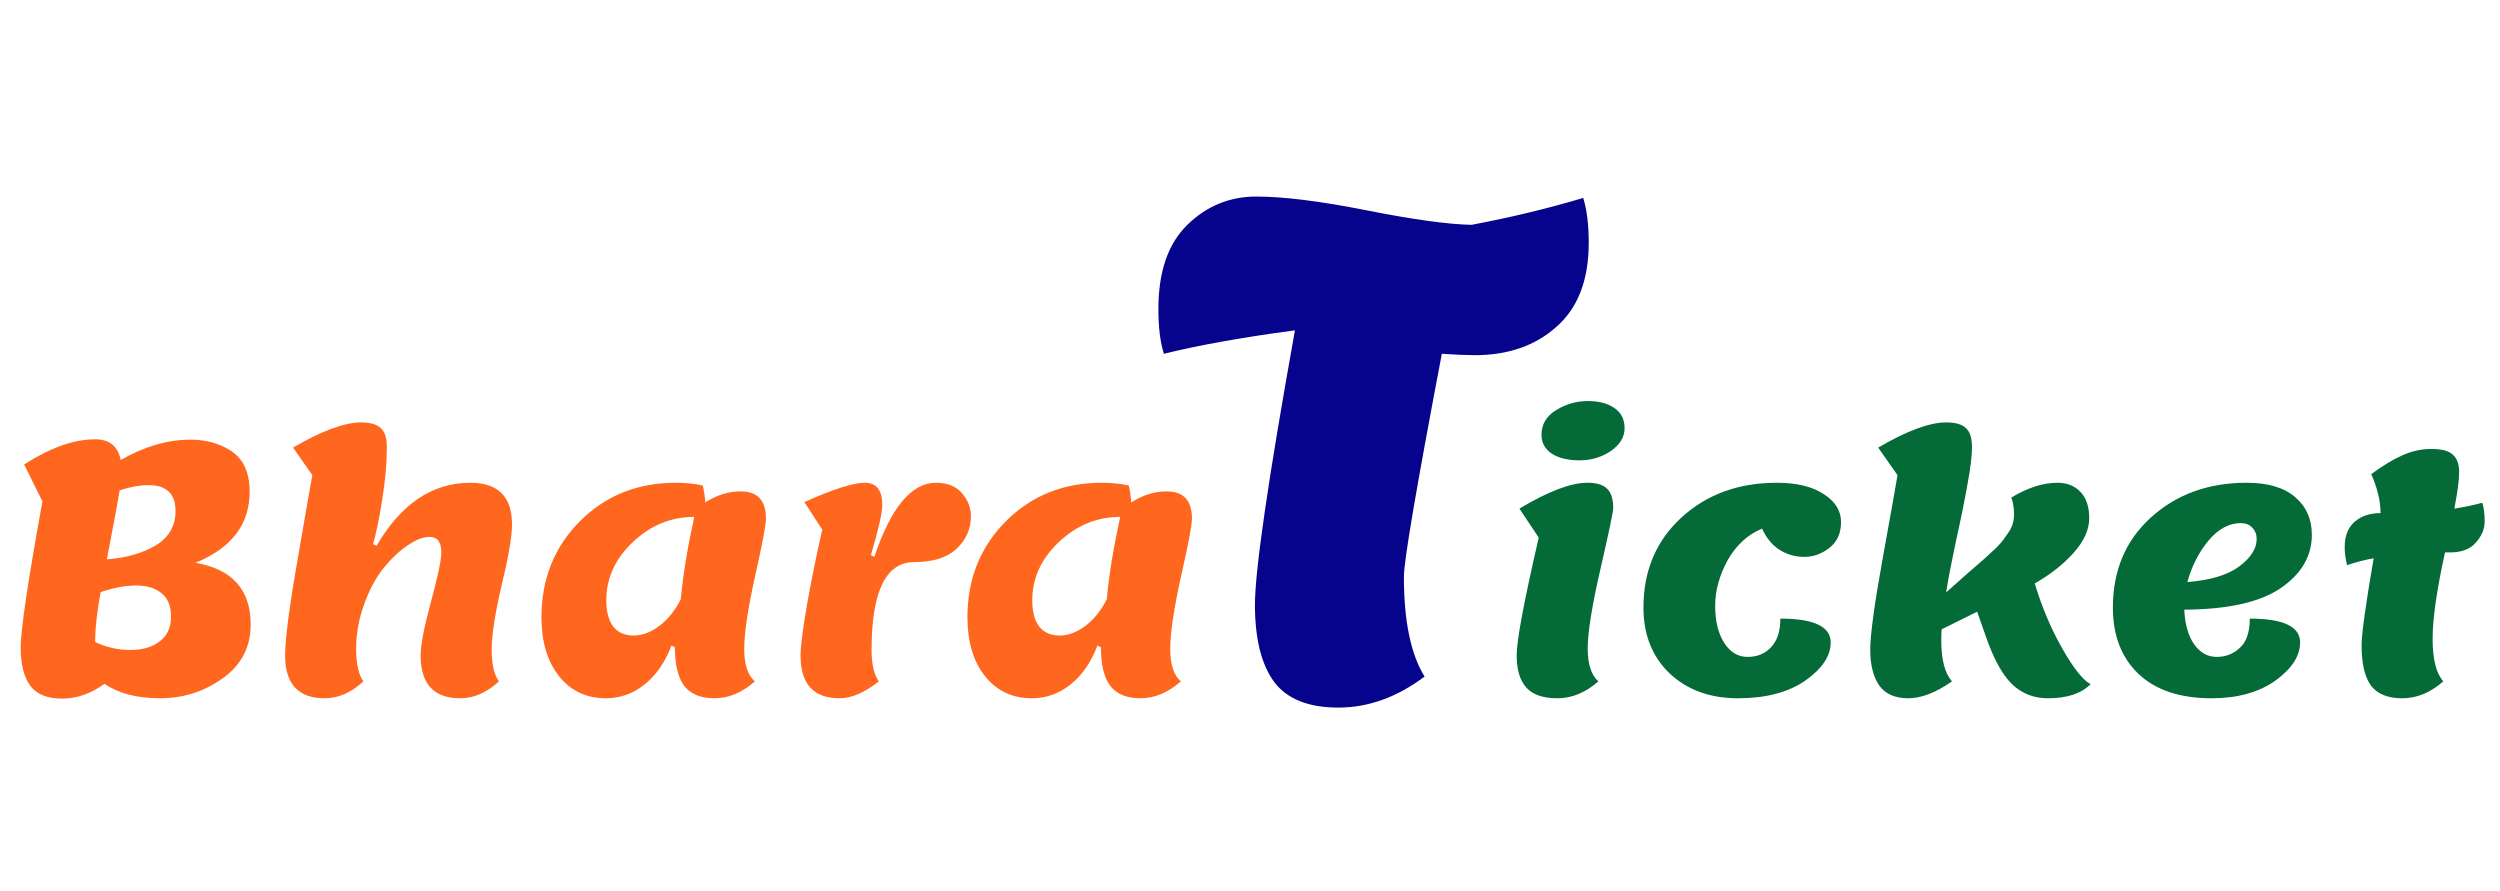 <svg width="87" height="31" viewBox="0 0 87 31" fill="none" xmlns="http://www.w3.org/2000/svg">
<path d="M2.16 24.312C1.648 24.312 1.28 24.164 1.056 23.868C0.832 23.564 0.72 23.116 0.72 22.524C0.72 21.924 0.972 20.232 1.476 17.448L0.84 16.164C1.744 15.58 2.568 15.288 3.312 15.288C3.808 15.288 4.104 15.528 4.2 16.008C5.024 15.536 5.832 15.3 6.624 15.3C7.144 15.3 7.6 15.42 7.992 15.66C8.456 15.94 8.688 16.424 8.688 17.112C8.688 18.248 8.06 19.072 6.804 19.584C8.084 19.808 8.724 20.524 8.724 21.732C8.724 22.516 8.4 23.14 7.752 23.604C7.104 24.068 6.376 24.3 5.568 24.3C4.768 24.3 4.124 24.132 3.636 23.796C3.164 24.14 2.672 24.312 2.16 24.312ZM5.952 21.468C5.952 21.092 5.84 20.816 5.616 20.64C5.4 20.464 5.108 20.376 4.74 20.376C4.372 20.376 3.96 20.452 3.504 20.604C3.376 21.284 3.312 21.864 3.312 22.344C3.704 22.528 4.112 22.62 4.536 22.62C4.96 22.62 5.3 22.52 5.556 22.32C5.82 22.12 5.952 21.836 5.952 21.468ZM5.172 16.884C4.86 16.884 4.524 16.944 4.164 17.064C4.116 17.376 3.968 18.176 3.72 19.464C4.384 19.416 4.948 19.256 5.412 18.984C5.876 18.704 6.108 18.304 6.108 17.784C6.108 17.184 5.796 16.884 5.172 16.884ZM16.366 16.8C17.334 16.8 17.818 17.284 17.818 18.252C17.818 18.668 17.698 19.372 17.458 20.364C17.226 21.356 17.11 22.104 17.11 22.608C17.11 23.112 17.194 23.48 17.362 23.712C16.938 24.104 16.49 24.3 16.018 24.3C15.098 24.3 14.638 23.804 14.638 22.812C14.638 22.444 14.758 21.82 14.998 20.94C15.238 20.06 15.358 19.488 15.358 19.224C15.358 18.864 15.222 18.684 14.95 18.684C14.726 18.684 14.47 18.784 14.182 18.984C13.894 19.176 13.614 19.44 13.342 19.776C13.078 20.104 12.854 20.524 12.67 21.036C12.486 21.54 12.394 22.056 12.394 22.584C12.394 23.104 12.478 23.48 12.646 23.712C12.222 24.104 11.774 24.3 11.302 24.3C10.382 24.3 9.922 23.804 9.922 22.812C9.922 22.22 10.082 21.02 10.402 19.212C10.674 17.62 10.83 16.728 10.87 16.536L10.198 15.576C11.198 14.992 11.986 14.7 12.562 14.7C12.89 14.7 13.122 14.768 13.258 14.904C13.394 15.032 13.462 15.248 13.462 15.552C13.462 16.128 13.406 16.756 13.294 17.436C13.182 18.116 13.078 18.616 12.982 18.936L13.102 18.996C13.958 17.532 15.046 16.8 16.366 16.8ZM23.487 22.524L23.367 22.464C23.151 23.04 22.839 23.492 22.431 23.82C22.031 24.14 21.583 24.3 21.087 24.3C20.407 24.3 19.863 24.044 19.455 23.532C19.047 23.02 18.843 22.336 18.843 21.48C18.843 20.152 19.287 19.04 20.175 18.144C21.071 17.248 22.183 16.8 23.511 16.8C23.855 16.8 24.171 16.832 24.459 16.896C24.507 17.12 24.535 17.316 24.543 17.484C24.943 17.228 25.355 17.1 25.779 17.1C26.363 17.1 26.655 17.416 26.655 18.048C26.655 18.272 26.527 18.948 26.271 20.076C26.023 21.204 25.899 22.04 25.899 22.584C25.899 23.128 26.023 23.504 26.271 23.712C25.823 24.104 25.355 24.3 24.867 24.3C24.387 24.3 24.035 24.156 23.811 23.868C23.595 23.58 23.487 23.132 23.487 22.524ZM21.099 20.892C21.099 21.284 21.179 21.588 21.339 21.804C21.507 22.012 21.743 22.116 22.047 22.116C22.351 22.116 22.651 22.004 22.947 21.78C23.243 21.556 23.491 21.248 23.691 20.856C23.763 20.048 23.919 19.092 24.159 17.988C23.351 17.988 22.639 18.28 22.023 18.864C21.407 19.448 21.099 20.124 21.099 20.892ZM27.859 22.812C27.859 22.492 27.939 21.872 28.099 20.952C28.267 20.032 28.439 19.192 28.615 18.432L27.991 17.472C28.991 17.024 29.691 16.8 30.091 16.8C30.499 16.8 30.703 17.056 30.703 17.568C30.703 17.848 30.571 18.432 30.307 19.32L30.427 19.38C31.003 17.66 31.719 16.8 32.575 16.8C32.967 16.8 33.267 16.92 33.475 17.16C33.683 17.4 33.787 17.668 33.787 17.964C33.787 18.404 33.623 18.78 33.295 19.092C32.967 19.404 32.475 19.56 31.819 19.56C30.827 19.56 30.331 20.58 30.331 22.62C30.331 23.116 30.415 23.48 30.583 23.712C30.087 24.104 29.631 24.3 29.215 24.3C28.311 24.3 27.859 23.804 27.859 22.812ZM38.312 22.524L38.191 22.464C37.975 23.04 37.663 23.492 37.255 23.82C36.855 24.14 36.407 24.3 35.911 24.3C35.231 24.3 34.688 24.044 34.279 23.532C33.871 23.02 33.667 22.336 33.667 21.48C33.667 20.152 34.111 19.04 34.999 18.144C35.895 17.248 37.008 16.8 38.336 16.8C38.679 16.8 38.995 16.832 39.283 16.896C39.331 17.12 39.359 17.316 39.367 17.484C39.767 17.228 40.179 17.1 40.603 17.1C41.188 17.1 41.48 17.416 41.48 18.048C41.48 18.272 41.352 18.948 41.096 20.076C40.847 21.204 40.724 22.04 40.724 22.584C40.724 23.128 40.847 23.504 41.096 23.712C40.648 24.104 40.179 24.3 39.691 24.3C39.212 24.3 38.859 24.156 38.636 23.868C38.419 23.58 38.312 23.132 38.312 22.524ZM35.923 20.892C35.923 21.284 36.004 21.588 36.163 21.804C36.331 22.012 36.568 22.116 36.871 22.116C37.175 22.116 37.475 22.004 37.772 21.78C38.068 21.556 38.316 21.248 38.516 20.856C38.587 20.048 38.743 19.092 38.983 17.988C38.175 17.988 37.464 18.28 36.847 18.864C36.231 19.448 35.923 20.124 35.923 20.892Z" fill="#FF671F"/>
<path d="M40.312 10.752C40.312 9.456 40.648 8.48 41.32 7.824C41.992 7.168 42.792 6.84 43.72 6.84C44.664 6.84 45.944 7 47.56 7.32C49.176 7.64 50.392 7.808 51.208 7.824C52.568 7.568 53.864 7.256 55.096 6.888C55.224 7.304 55.288 7.824 55.288 8.448C55.288 9.744 54.912 10.72 54.16 11.376C53.424 12.032 52.48 12.36 51.328 12.36C51.04 12.36 50.656 12.344 50.176 12.312C49.296 16.936 48.856 19.52 48.856 20.064C48.856 21.616 49.096 22.776 49.576 23.544C48.616 24.264 47.616 24.624 46.576 24.624C45.536 24.624 44.792 24.328 44.344 23.736C43.896 23.128 43.672 22.232 43.672 21.048C43.672 19.848 44.136 16.664 45.064 11.496C43.256 11.736 41.736 12.008 40.504 12.312C40.376 11.912 40.312 11.392 40.312 10.752Z" fill="#06038D"/>
<path d="M56.536 14.904C56.536 15.208 56.376 15.472 56.056 15.696C55.736 15.912 55.372 16.02 54.964 16.02C54.556 16.02 54.232 15.94 53.992 15.78C53.76 15.62 53.644 15.404 53.644 15.132C53.644 14.764 53.816 14.476 54.16 14.268C54.504 14.06 54.868 13.956 55.252 13.956C55.636 13.956 55.944 14.036 56.176 14.196C56.416 14.356 56.536 14.592 56.536 14.904ZM54.196 24.3C53.7 24.3 53.34 24.176 53.116 23.928C52.892 23.68 52.78 23.304 52.78 22.8C52.78 22.288 53.036 20.924 53.548 18.708L52.876 17.7C53.876 17.1 54.664 16.8 55.24 16.8C55.568 16.8 55.8 16.872 55.936 17.016C56.072 17.152 56.14 17.376 56.14 17.688C56.14 17.808 55.992 18.512 55.696 19.8C55.4 21.088 55.252 22.008 55.252 22.56C55.252 23.112 55.376 23.496 55.624 23.712C55.176 24.104 54.7 24.3 54.196 24.3ZM57.192 21.144C57.192 19.864 57.632 18.82 58.512 18.012C59.392 17.204 60.5 16.8 61.836 16.8C62.524 16.8 63.068 16.932 63.468 17.196C63.868 17.452 64.068 17.776 64.068 18.168C64.068 18.56 63.932 18.86 63.66 19.068C63.396 19.276 63.104 19.38 62.784 19.38C62.472 19.38 62.184 19.296 61.92 19.128C61.664 18.96 61.464 18.716 61.32 18.396C60.816 18.604 60.416 18.972 60.12 19.5C59.832 20.028 59.688 20.556 59.688 21.084C59.688 21.612 59.792 22.04 60 22.368C60.208 22.696 60.48 22.86 60.816 22.86C61.152 22.86 61.424 22.748 61.632 22.524C61.848 22.3 61.956 21.968 61.956 21.528C63.124 21.528 63.708 21.804 63.708 22.356C63.708 22.828 63.412 23.272 62.82 23.688C62.228 24.096 61.448 24.3 60.48 24.3C59.512 24.3 58.72 24.012 58.104 23.436C57.496 22.852 57.192 22.088 57.192 21.144ZM66.033 16.536L65.361 15.576C66.361 14.992 67.149 14.7 67.725 14.7C68.053 14.7 68.285 14.768 68.421 14.904C68.557 15.032 68.625 15.252 68.625 15.564C68.625 15.868 68.573 16.296 68.469 16.848C68.373 17.4 68.241 18.052 68.073 18.804C67.913 19.556 67.797 20.16 67.725 20.616L68.481 19.944C68.553 19.88 68.669 19.78 68.829 19.644C68.997 19.5 69.113 19.396 69.177 19.332C69.249 19.268 69.345 19.18 69.465 19.068C69.585 18.948 69.673 18.848 69.729 18.768C69.785 18.688 69.849 18.596 69.921 18.492C70.033 18.316 70.089 18.12 70.089 17.904C70.089 17.68 70.057 17.484 69.993 17.316C70.561 16.972 71.097 16.8 71.601 16.8C71.937 16.8 72.205 16.908 72.405 17.124C72.605 17.332 72.705 17.636 72.705 18.036C72.705 18.436 72.521 18.84 72.153 19.248C71.793 19.648 71.345 20 70.809 20.304C71.057 21.128 71.377 21.884 71.769 22.572C72.161 23.26 72.489 23.672 72.753 23.808C72.433 24.136 71.937 24.3 71.265 24.3C70.769 24.3 70.349 24.132 70.005 23.796C69.669 23.46 69.369 22.908 69.105 22.14L68.805 21.288L67.569 21.9C67.561 21.988 67.557 22.12 67.557 22.296C67.557 22.96 67.681 23.432 67.929 23.712C67.369 24.104 66.861 24.3 66.405 24.3C65.949 24.3 65.613 24.152 65.397 23.856C65.189 23.552 65.085 23.136 65.085 22.608C65.085 22.08 65.233 21 65.529 19.368C65.825 17.736 65.993 16.792 66.033 16.536ZM76.96 24.3C75.864 24.3 75.016 24.016 74.416 23.448C73.824 22.88 73.528 22.112 73.528 21.144C73.528 19.856 73.968 18.812 74.848 18.012C75.736 17.204 76.848 16.8 78.184 16.8C78.928 16.8 79.492 16.968 79.876 17.304C80.26 17.632 80.452 18.068 80.452 18.612C80.452 19.356 80.088 19.976 79.36 20.472C78.64 20.96 77.524 21.208 76.012 21.216C76.036 21.728 76.152 22.132 76.36 22.428C76.568 22.716 76.828 22.86 77.14 22.86C77.452 22.86 77.72 22.756 77.944 22.548C78.176 22.34 78.292 22 78.292 21.528C79.46 21.528 80.044 21.804 80.044 22.356C80.044 22.828 79.756 23.272 79.18 23.688C78.604 24.096 77.864 24.3 76.96 24.3ZM77.98 18.204C77.572 18.204 77.196 18.408 76.852 18.816C76.516 19.224 76.272 19.704 76.12 20.256C76.92 20.192 77.52 20.012 77.92 19.716C78.328 19.412 78.532 19.092 78.532 18.756C78.532 18.596 78.48 18.464 78.376 18.36C78.28 18.256 78.148 18.204 77.98 18.204ZM81.679 19.668C81.623 19.444 81.595 19.236 81.595 19.044C81.595 18.652 81.711 18.356 81.943 18.156C82.175 17.956 82.475 17.856 82.843 17.856C82.843 17.44 82.735 16.988 82.519 16.5C82.911 16.212 83.267 15.996 83.587 15.852C83.915 15.7 84.259 15.624 84.619 15.624C84.979 15.624 85.227 15.692 85.363 15.828C85.507 15.956 85.579 16.156 85.579 16.428C85.579 16.7 85.523 17.124 85.411 17.7C85.731 17.652 86.055 17.584 86.383 17.496C86.439 17.664 86.467 17.88 86.467 18.144C86.467 18.408 86.363 18.656 86.155 18.888C85.955 19.112 85.659 19.224 85.267 19.224H85.087C84.799 20.528 84.655 21.532 84.655 22.236C84.655 22.94 84.779 23.432 85.027 23.712C84.579 24.104 84.103 24.3 83.599 24.3C83.095 24.3 82.731 24.152 82.507 23.856C82.291 23.552 82.183 23.084 82.183 22.452C82.183 22.068 82.323 21.06 82.603 19.428C82.283 19.484 81.975 19.564 81.679 19.668Z" fill="#046A38"/>
</svg>
